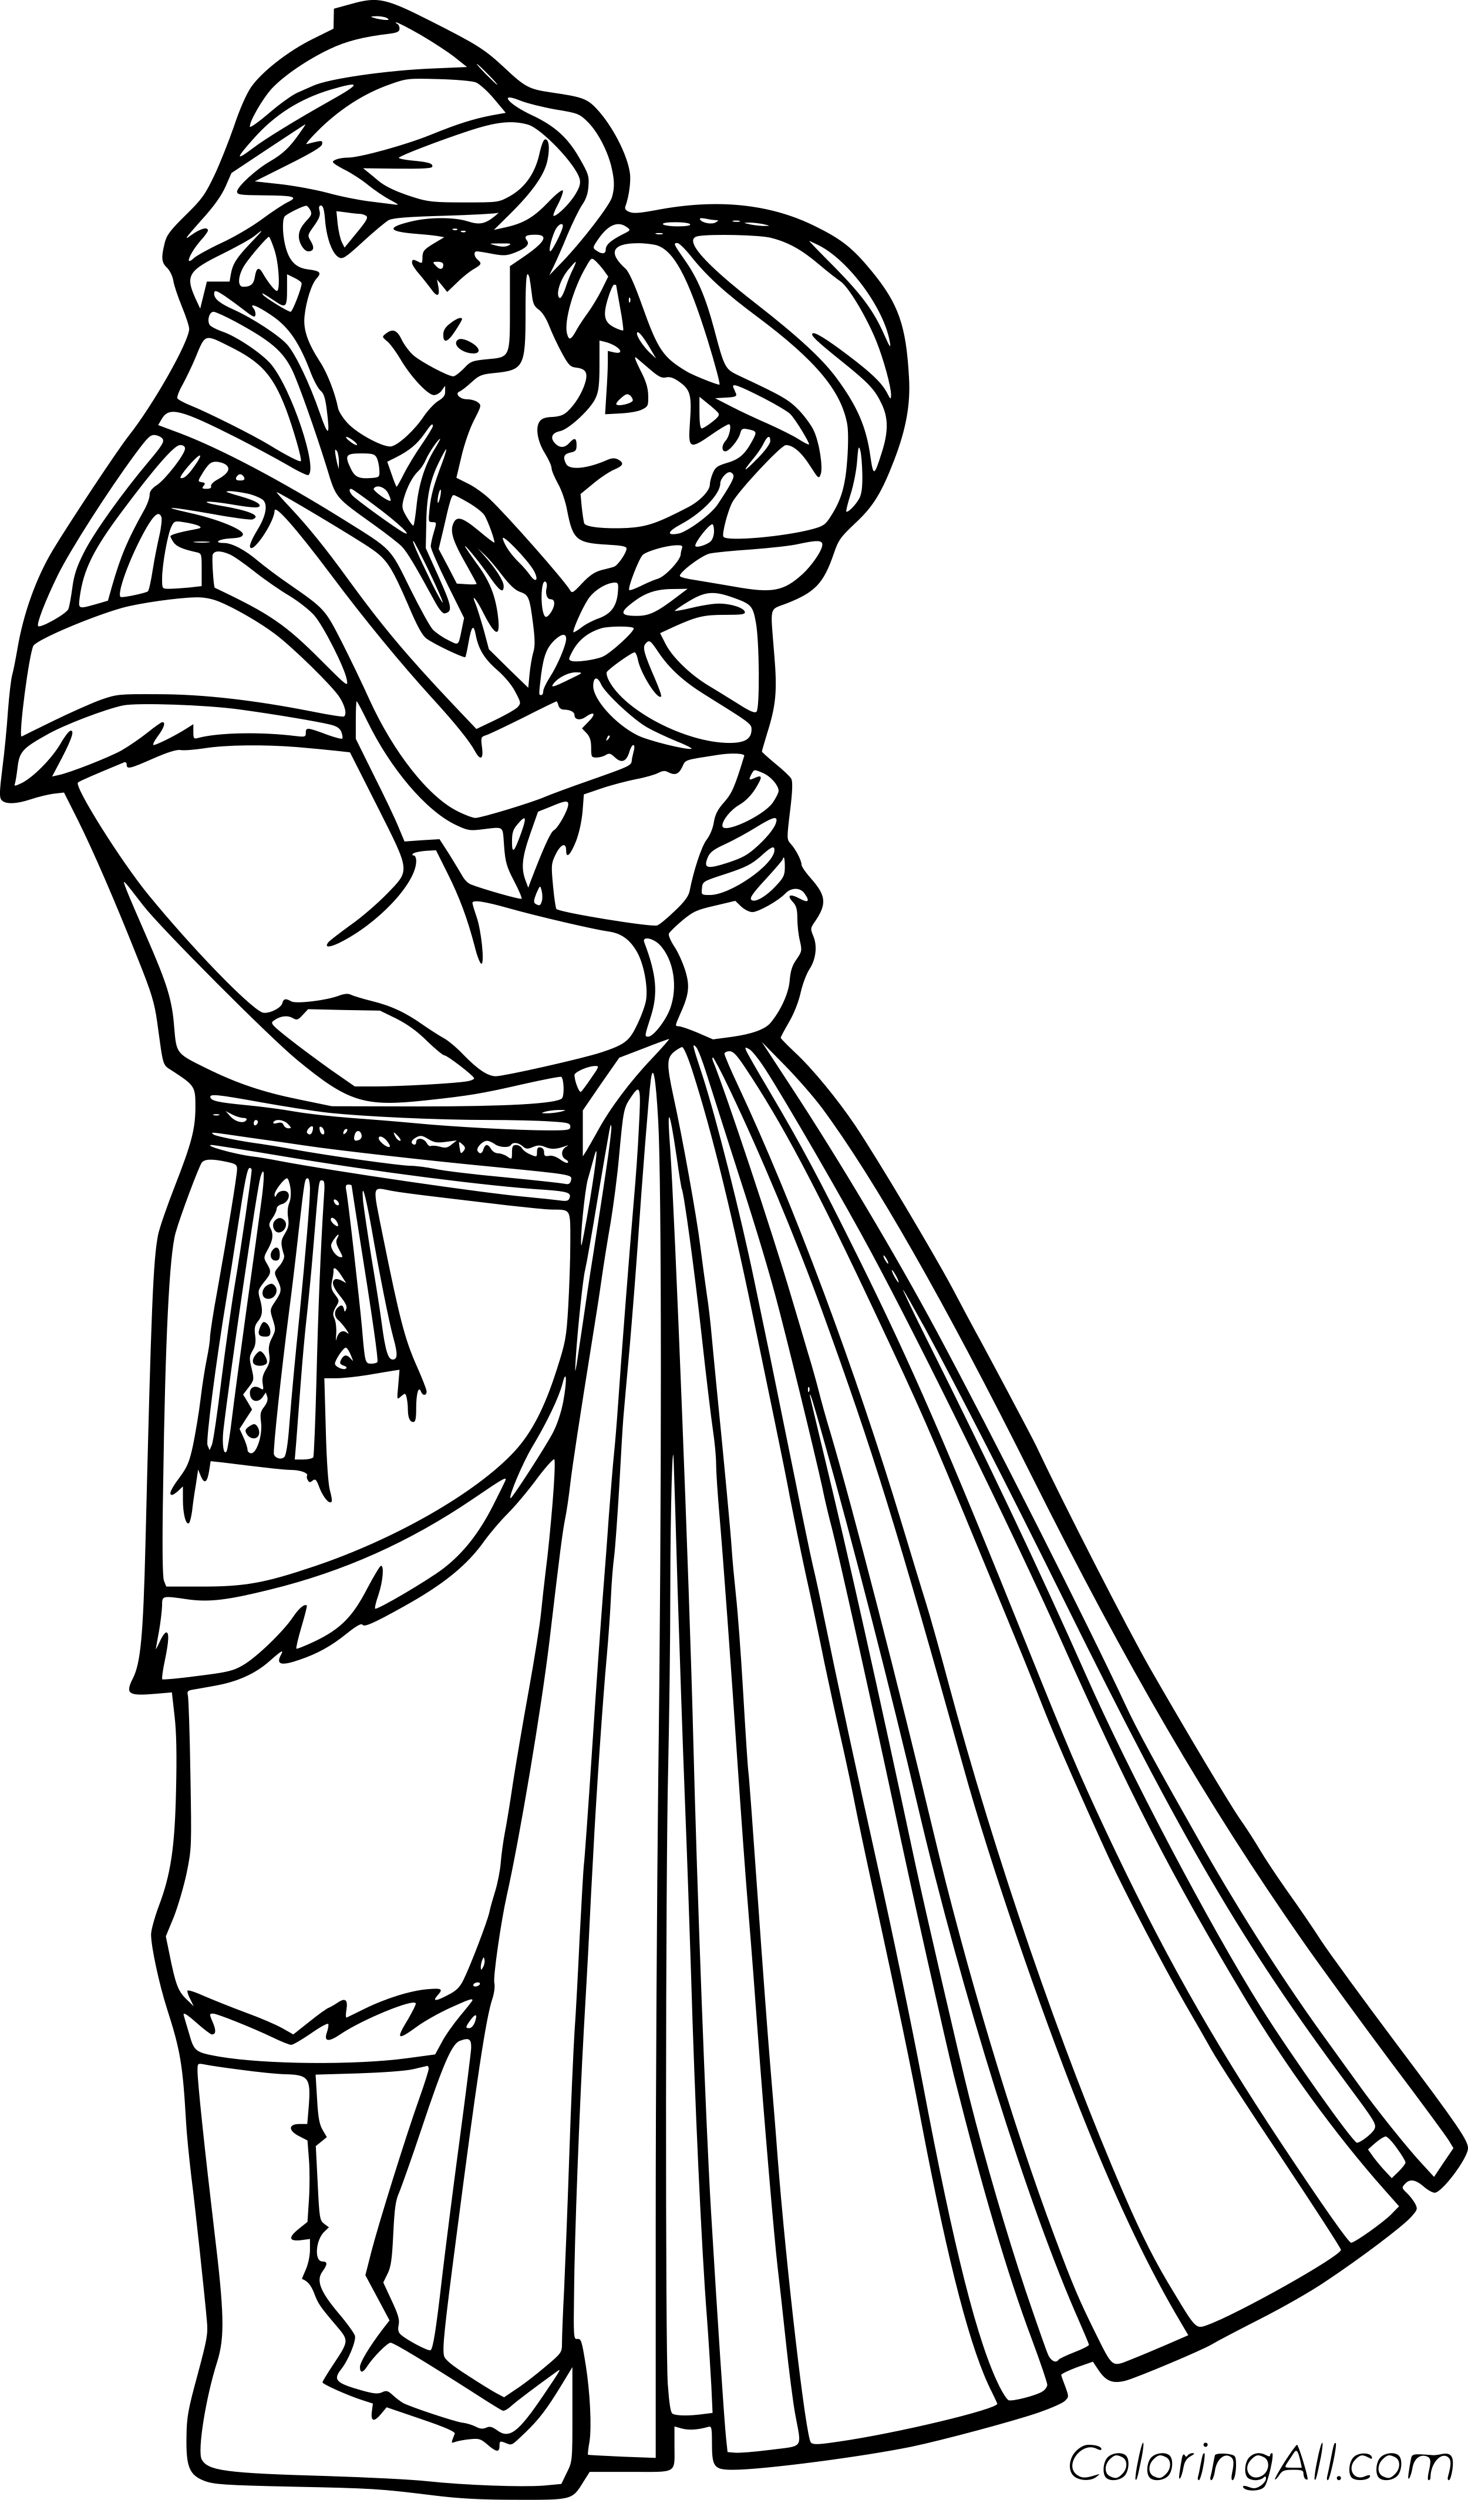 <svg version="1.0" xmlns="http://www.w3.org/2000/svg"
  viewBox="0 0 704.826 1200.106"
 preserveAspectRatio="xMidYMid meet">
<g transform="translate(-0.174,1200.672) scale(0.1,-0.1)"
fill="#000000" stroke="none">
<path d="M1685 11987 l-80 -22 -1 -48 -1 -48 -99 -49 c-118 -58 -247 -159
-297 -232 -22 -32 -55 -106 -82 -188 -26 -74 -68 -181 -95 -237 -43 -90 -59
-113 -138 -190 -75 -74 -91 -96 -100 -135 -17 -68 -15 -92 12 -117 13 -13 26
-39 30 -62 3 -22 22 -77 41 -124 19 -46 35 -94 35 -107 0 -60 -172 -364 -290
-513 -51 -64 -287 -420 -364 -548 -81 -135 -142 -305 -171 -477 -9 -52 -20
-108 -25 -125 -5 -16 -14 -93 -20 -170 -5 -77 -17 -201 -27 -277 -14 -113 -15
-139 -4 -152 18 -21 69 -20 139 3 32 11 81 23 109 27 l52 6 66 -131 c75 -151
178 -388 289 -668 65 -162 79 -209 92 -300 32 -230 23 -204 79 -241 101 -66
105 -73 105 -165 0 -109 -17 -175 -99 -385 -38 -97 -74 -202 -80 -232 -24
-122 -33 -344 -61 -1490 -11 -436 -23 -567 -60 -640 -38 -75 -23 -86 105 -75
l82 7 13 -115 c9 -77 11 -190 7 -353 -6 -277 -25 -406 -84 -561 -20 -54 -36
-114 -36 -133 0 -59 39 -239 76 -355 64 -199 76 -266 92 -545 3 -58 15 -175
25 -260 21 -166 65 -580 75 -695 6 -63 1 -88 -45 -260 -46 -169 -52 -202 -53
-300 -2 -143 14 -181 88 -209 44 -16 94 -20 415 -27 395 -8 421 -10 675 -41
126 -16 231 -22 405 -22 270 -1 269 -1 322 85 l31 49 197 0 c230 0 210 -13
210 132 l0 86 36 -10 c33 -9 78 -6 126 8 16 5 18 -3 18 -78 0 -116 10 -128
101 -128 141 0 619 62 858 111 140 29 496 124 613 165 57 20 112 44 123 55 19
19 19 20 2 67 -10 26 -19 51 -20 57 -1 5 33 21 75 37 l77 27 28 -42 c36 -53
68 -65 130 -49 55 15 364 145 413 174 19 12 122 66 228 120 107 54 249 135
315 180 169 112 377 269 415 313 30 34 31 37 18 63 -8 15 -26 38 -40 51 -24
23 -25 26 -9 43 23 26 50 22 90 -12 18 -16 42 -30 53 -30 35 0 160 167 160
214 0 37 -49 109 -336 491 -165 220 -331 447 -369 505 -37 58 -111 166 -164
240 -52 74 -111 163 -130 196 -20 34 -63 102 -97 150 -53 77 -261 426 -429
719 -108 188 -424 806 -546 1066 -17 37 -258 490 -294 554 -12 22 -63 117
-113 212 -94 175 -358 618 -463 775 -86 128 -208 276 -289 351 -38 36 -70 68
-70 72 0 3 18 37 40 75 25 43 46 97 56 142 9 40 28 90 41 110 32 48 40 112 20
160 -15 36 -15 39 10 74 55 82 51 122 -23 205 -24 27 -44 56 -44 65 0 20 -28
74 -52 100 -19 21 -19 25 -3 157 12 97 13 141 6 155 -6 11 -40 43 -76 72 -36
30 -65 56 -65 59 0 3 11 41 24 84 44 139 50 206 35 383 -19 239 -26 211 60
244 137 54 177 96 226 239 22 65 32 79 103 146 87 81 126 145 187 303 57 149
79 267 71 398 -14 249 -50 352 -179 509 -91 111 -144 153 -272 216 -218 108
-472 133 -764 77 -81 -15 -110 -17 -129 -8 -17 7 -22 15 -17 28 16 43 27 119
21 158 -12 89 -86 231 -162 311 -44 46 -69 55 -216 76 -108 16 -125 25 -229
123 -92 85 -127 107 -344 217 -225 114 -258 121 -390 84z m175 -67 c12 -8 10
-10 -10 -9 -14 1 -36 5 -50 9 -23 7 -22 8 10 9 19 0 42 -4 50 -9z m160 -80
c58 -34 132 -82 165 -108 l59 -47 -164 -7 c-221 -9 -501 -49 -575 -83 -16 -7
-50 -22 -75 -33 -25 -11 -85 -54 -135 -97 -49 -42 -91 -72 -93 -67 -6 20 60
135 106 185 58 61 167 136 276 188 77 37 160 59 289 74 37 5 47 10 47 25 0 10
-6 21 -12 23 -7 3 -9 6 -3 6 5 1 57 -26 115 -59z m325 -190 c27 -27 47 -50 44
-50 -3 0 -27 23 -54 50 -27 28 -47 50 -44 50 3 0 27 -22 54 -50z m-58 -39 c17
-7 56 -42 87 -79 l56 -67 -62 -11 c-94 -18 -164 -40 -300 -95 -118 -48 -339
-109 -396 -109 -37 0 -72 -11 -72 -21 0 -5 26 -22 58 -38 32 -16 83 -49 113
-74 30 -24 77 -56 104 -70 42 -22 45 -26 20 -22 -16 2 -70 9 -120 15 -49 6
-140 24 -201 41 -61 16 -165 35 -230 42 l-119 13 160 80 c110 55 161 85 163
98 3 16 0 18 -24 13 -16 -3 -38 -9 -49 -12 -11 -4 19 31 66 77 100 96 212 167
331 209 81 29 87 30 233 26 84 -2 164 -9 182 -16z m-702 -89 c-165 -93 -309
-181 -368 -226 -86 -65 -85 -52 4 47 101 114 221 189 367 233 150 44 149 31
-3 -54z m1085 -41 c105 -17 114 -21 150 -56 48 -46 94 -132 115 -210 17 -69
19 -106 5 -155 -11 -39 -143 -211 -239 -311 l-62 -64 22 45 c12 25 42 92 65
149 24 57 56 122 70 143 19 27 29 55 31 91 4 47 0 60 -44 136 -56 98 -119 154
-228 205 -114 53 -162 113 -56 70 32 -13 109 -32 171 -43z m-135 -72 c65 -17
233 -193 250 -262 5 -19 0 -39 -19 -70 -25 -44 -88 -107 -106 -107 -5 0 4 25
21 56 16 31 26 61 23 66 -4 6 -35 -19 -69 -55 -69 -72 -116 -101 -203 -121
l-59 -13 77 76 c109 108 166 189 180 257 13 60 7 108 -13 101 -6 -2 -16 -28
-23 -58 -20 -100 -69 -172 -146 -215 -53 -29 -54 -29 -218 -29 -145 0 -174 3
-240 24 -83 26 -139 52 -173 81 -12 10 -33 28 -47 39 l-25 20 164 -2 c115 -1
165 1 168 9 5 16 -18 23 -98 30 -39 4 -66 10 -62 14 14 13 195 82 328 126 138
46 212 54 290 33z m-1097 -45 c-47 -67 -80 -97 -140 -132 -65 -37 -158 -122
-158 -145 0 -15 14 -17 123 -18 150 -1 174 -7 120 -33 -21 -10 -77 -47 -124
-82 -47 -35 -134 -86 -195 -114 -60 -28 -119 -61 -131 -72 -48 -45 -20 24 33
85 19 20 34 42 34 47 0 20 -37 9 -80 -22 -38 -28 -30 -17 46 69 64 70 99 120
119 165 l28 64 176 117 c97 64 177 117 179 117 2 0 -12 -21 -30 -46z m53 -365
c9 -18 7 -25 -14 -48 -41 -42 -50 -77 -31 -117 10 -20 24 -34 35 -34 27 0 32
17 13 49 -17 28 -16 29 16 74 25 35 31 52 26 71 -5 19 -2 26 7 26 10 0 16 -21
20 -76 8 -85 35 -157 66 -173 18 -10 32 -1 116 76 53 49 109 95 123 103 20 10
87 16 269 21 133 4 248 10 255 14 7 4 2 -2 -12 -14 -49 -40 -76 -45 -132 -27
-63 20 -179 21 -266 1 -124 -29 -121 -49 8 -60 41 -3 91 -8 110 -11 l35 -6
-52 -31 c-46 -28 -52 -36 -53 -65 0 -29 -2 -32 -19 -22 -26 13 -31 13 -31 -5
0 -8 15 -32 33 -52 18 -21 43 -53 56 -70 30 -44 45 -42 38 4 l-7 38 25 -30 24
-30 48 46 c26 26 63 55 81 65 36 21 38 26 17 44 -18 15 -20 40 -4 40 7 0 40
-5 75 -12 54 -10 69 -9 108 6 54 21 73 40 57 59 -15 19 -4 27 41 27 68 0 47
-37 -66 -113 l-56 -38 0 -198 c0 -243 2 -239 -111 -249 -71 -7 -79 -10 -111
-45 -20 -20 -42 -37 -50 -37 -24 0 -149 66 -189 99 -20 17 -46 51 -58 76 -23
48 -43 56 -77 30 -19 -15 -18 -16 8 -38 14 -12 42 -50 62 -84 49 -84 132 -173
161 -173 12 0 30 10 38 23 l16 22 0 -27 c1 -19 -8 -31 -33 -46 -18 -11 -50
-45 -71 -76 -41 -62 -117 -133 -153 -142 -34 -9 -163 59 -212 112 -21 23 -42
55 -45 71 -14 72 -52 170 -87 223 -60 93 -81 155 -74 220 8 74 34 154 58 180
25 27 17 36 -37 43 -59 6 -91 36 -110 101 -16 53 -20 133 -7 153 7 11 86 51
104 52 4 1 12 -8 19 -20z m238 -19 c9 0 22 -4 30 -9 12 -8 3 -24 -44 -81 l-59
-72 -13 26 c-7 14 -16 53 -20 87 l-6 62 48 -6 c26 -4 55 -7 64 -7z m1710 -30
c14 -1 14 -2 -1 -11 -19 -11 -65 -3 -75 14 -4 7 5 8 27 4 18 -4 40 -7 49 -7z
m114 -7 c-7 -2 -21 -2 -30 0 -10 3 -4 5 12 5 17 0 24 -2 18 -5z m-238 -13 c4
-6 -18 -10 -59 -10 -36 0 -68 5 -71 10 -4 6 18 10 59 10 36 0 68 -4 71 -10z
m350 1 c35 -8 36 -9 10 -9 -16 -1 -48 3 -70 7 -35 8 -36 9 -10 9 17 1 48 -3
70 -7z m-965 -26 c-15 -41 -50 -105 -56 -105 -9 0 2 52 20 94 17 42 52 52 36
11z m313 10 c18 -13 16 -15 -25 -35 -56 -29 -78 -49 -78 -72 0 -21 -19 -23
-45 -4 -19 13 -18 15 10 56 48 69 95 88 138 55z m-816 -11 c-3 -3 -12 -4 -19
-1 -8 3 -5 6 6 6 11 1 17 -2 13 -5z m-994 -66 c-67 -71 -84 -98 -93 -148 l-6
-35 -54 0 -55 0 -16 -65 -16 -65 -21 45 c-52 114 -38 137 130 219 68 34 137
72 153 86 48 39 42 29 -22 -37z m1034 56 c-3 -3 -12 -4 -19 -1 -8 3 -5 6 6 6
11 1 17 -2 13 -5z m946 -11 c-7 -2 -21 -2 -30 0 -10 3 -4 5 12 5 17 0 24 -2
18 -5z m520 -18 c83 -21 146 -56 229 -126 40 -34 87 -71 105 -83 38 -25 127
-174 173 -289 35 -88 70 -217 70 -256 -1 -24 -2 -24 -20 11 -26 48 -74 94
-185 178 -104 79 -163 115 -172 106 -10 -9 17 -35 139 -133 132 -106 161 -137
194 -208 31 -66 31 -133 -1 -232 -36 -114 -40 -115 -54 -19 -20 143 -62 241
-163 378 -68 92 -184 199 -384 355 -256 199 -354 312 -281 326 59 11 296 6
350 -8z m-2384 -57 c22 -64 29 -198 12 -198 -10 0 -45 45 -67 84 -18 33 -31
29 -38 -13 -6 -39 -20 -51 -57 -51 -29 0 -25 56 9 107 28 42 107 133 115 133
3 0 15 -28 26 -62z m2614 21 c144 -73 314 -304 341 -464 6 -33 1 -28 -27 35
-50 114 -109 193 -242 328 -67 67 -120 122 -118 122 2 0 23 -10 46 -21z
m-1490 -1 c-15 -7 -33 -7 -60 0 -38 10 -37 10 22 10 49 1 56 -1 38 -10z m709
2 c84 -24 152 -150 247 -455 37 -120 62 -215 57 -215 -15 0 -126 45 -155 62
-117 70 -140 104 -217 320 -35 99 -63 160 -78 174 -86 77 -66 122 54 123 30 1
72 -4 92 -9z m166 -52 c78 -98 165 -177 321 -293 278 -208 400 -353 430 -512
6 -29 6 -98 1 -168 -9 -129 -28 -197 -79 -276 -25 -40 -35 -48 -87 -62 -137
-37 -414 -61 -429 -37 -8 13 20 121 42 164 29 55 235 276 258 276 35 0 76 -36
117 -101 39 -61 41 -63 50 -39 12 31 -6 150 -32 207 -10 24 -42 68 -70 98 -51
53 -80 70 -292 169 -65 31 -68 35 -118 225 -40 150 -80 244 -141 330 -54 77
-55 81 -35 81 8 0 37 -28 64 -62z m-416 -71 l20 -28 -31 -63 c-17 -34 -46 -82
-64 -107 -18 -24 -44 -63 -57 -86 -27 -50 -37 -53 -46 -17 -15 58 31 218 92
321 25 44 26 44 46 26 11 -10 29 -31 40 -46z m-772 29 c0 -24 -16 -27 -35 -6
-18 19 -17 20 8 20 17 0 27 -5 27 -14z m622 -23 c-11 -21 -27 -62 -36 -91 -10
-28 -22 -50 -27 -46 -21 13 1 88 42 137 17 20 32 37 35 37 2 0 -4 -17 -14 -37z
m-1302 -67 c0 -23 -44 -136 -53 -136 -13 0 -125 69 -133 82 -8 12 0 8 55 -29
55 -38 61 -33 61 52 l0 75 35 -17 c19 -9 35 -21 35 -27z m1094 27 c2 -10 7
-44 11 -76 5 -48 11 -61 35 -78 17 -13 36 -44 49 -78 12 -31 38 -87 59 -126
33 -61 42 -70 69 -73 47 -5 59 -24 44 -74 -15 -49 -49 -104 -85 -137 -18 -17
-38 -24 -72 -26 -33 -1 -51 -7 -61 -21 -22 -29 -11 -97 26 -155 17 -28 31 -59
31 -70 0 -11 14 -43 30 -73 18 -31 37 -86 45 -131 27 -140 45 -155 192 -163
70 -4 93 -8 93 -19 0 -20 -43 -82 -60 -87 -8 -3 -35 -10 -60 -16 -33 -9 -57
-25 -93 -63 -43 -46 -49 -50 -58 -34 -28 48 -302 359 -387 439 -28 26 -75 60
-105 74 l-54 27 24 101 c13 57 39 133 60 174 37 72 37 74 18 88 -10 8 -34 14
-52 14 -35 0 -60 29 -33 38 7 3 32 22 55 43 37 34 49 39 111 45 141 14 149 29
149 287 0 170 5 218 19 170z m416 -35 c0 -2 9 -50 19 -108 11 -58 17 -107 15
-109 -2 -3 -20 3 -39 12 -52 25 -60 56 -35 139 11 37 25 68 30 68 6 0 10 -1
10 -2z m-1875 -55 c22 -15 63 -45 90 -66 41 -32 51 -36 53 -23 2 9 -2 23 -8
31 -25 30 15 15 82 -30 87 -58 137 -132 194 -283 14 -35 34 -72 45 -81 15 -12
23 -36 30 -95 16 -127 7 -129 -34 -11 -50 144 -116 281 -156 327 -39 44 -167
128 -259 169 -66 30 -92 51 -92 76 0 19 11 16 55 -14z m1942 -25 c-3 -8 -6 -5
-6 6 -1 11 2 17 5 13 3 -3 4 -12 1 -19z m-1898 -94 c172 -93 230 -142 275
-233 28 -56 111 -290 166 -467 46 -151 38 -141 222 -273 63 -45 126 -94 140
-109 24 -25 65 -93 153 -255 24 -45 42 -67 52 -65 39 8 35 32 -28 173 l-63
140 2 100 c1 140 16 217 56 302 19 40 37 73 40 73 3 0 -6 -30 -20 -67 -40
-106 -53 -153 -60 -220 -6 -59 -6 -63 14 -63 20 0 21 -1 7 -47 -8 -27 -15 -58
-15 -69 0 -12 36 -94 80 -183 l80 -161 -11 -53 c-17 -83 -13 -80 -66 -53 -27
13 -59 36 -73 50 -14 15 -63 104 -110 199 -97 197 -84 183 -318 329 -303 189
-593 342 -789 416 l-102 38 19 32 c35 57 90 43 359 -93 80 -41 188 -99 240
-129 52 -31 98 -53 103 -50 47 30 -80 412 -178 531 -42 51 -168 136 -235 158
-26 9 -53 23 -59 30 -16 20 -4 65 17 65 9 0 55 -21 102 -46z m1986 -116 l37
-63 -32 30 c-28 27 -60 74 -60 90 0 20 23 -4 55 -57z m-2010 -5 c151 -75 206
-136 269 -298 35 -93 79 -245 72 -252 -5 -6 -72 29 -152 78 -77 47 -295 156
-377 189 -33 13 -61 29 -64 35 -2 7 9 37 26 66 16 30 44 87 61 128 48 117 43
115 165 54z m1853 1 c32 -21 28 -37 -8 -29 l-30 7 0 -54 c0 -29 -3 -97 -7
-152 l-6 -98 74 4 c41 2 88 10 104 19 28 14 30 18 29 67 -1 38 -11 71 -39 124
-24 48 -30 67 -18 57 10 -8 40 -34 67 -57 40 -34 55 -42 76 -37 19 4 37 -2 67
-24 50 -36 57 -65 47 -196 -9 -123 -1 -128 102 -56 40 28 79 51 85 51 15 0 4
-58 -16 -80 -19 -21 -19 -50 -1 -50 19 0 64 55 72 87 6 22 11 24 37 19 42 -9
44 -12 22 -53 -36 -67 -63 -91 -121 -108 -47 -14 -58 -21 -70 -50 -8 -19 -14
-43 -14 -54 0 -30 -47 -79 -104 -109 -150 -78 -198 -94 -292 -100 -108 -5
-200 4 -207 22 -3 7 -8 41 -12 77 l-6 64 61 50 c33 28 79 58 100 67 45 19 50
32 19 49 -17 8 -29 8 -58 -5 -93 -40 -174 -47 -191 -17 -17 33 -11 48 20 55
25 5 30 10 30 36 0 35 -10 38 -35 10 -23 -25 -47 -25 -70 0 -23 26 -13 49 26
57 41 8 147 106 170 158 15 31 19 66 19 159 l0 118 28 -7 c15 -3 37 -13 50
-21z m713 -250 c58 -30 115 -64 126 -76 26 -27 94 -140 89 -145 -2 -2 -25 9
-51 26 -25 16 -90 48 -143 72 -53 23 -133 60 -177 83 l-80 41 53 3 c42 2 52 6
48 18 -3 7 -9 21 -13 30 -9 23 20 13 148 -52z m-631 -9 c0 -14 -68 -31 -79
-20 -3 4 7 18 23 31 22 20 31 22 42 13 8 -6 14 -17 14 -24z m409 -59 c9 -11 4
-20 -28 -45 -21 -17 -44 -31 -50 -31 -7 0 -11 27 -11 76 l0 76 38 -31 c22 -17
44 -37 51 -45z m-1369 -65 c0 -6 -24 -45 -54 -89 -30 -43 -68 -106 -85 -140
-17 -34 -33 -62 -35 -62 -2 0 -13 27 -24 60 l-21 60 42 21 c64 32 103 65 137
114 31 45 40 53 40 36z m-1297 -62 c8 -13 -5 -34 -65 -105 -128 -152 -266
-345 -313 -439 -35 -69 -48 -109 -56 -170 -6 -44 -14 -90 -19 -102 -9 -23
-134 -93 -145 -82 -9 10 34 121 94 244 60 122 244 409 372 582 61 82 73 94 96
91 14 -2 31 -10 36 -19z m917 -9 c14 -11 20 -20 14 -20 -7 0 -22 9 -35 20 -31
25 -12 26 21 0z m2000 -1 c0 -12 -25 -47 -60 -82 -67 -69 -79 -72 -24 -5 20
23 44 58 52 76 18 37 32 42 32 11z m-1616 -46 c-44 -74 -73 -166 -83 -271 -5
-45 -11 -85 -14 -88 -3 -3 -17 15 -32 40 -24 41 -25 48 -15 88 16 57 43 108
70 133 12 11 28 35 36 54 14 33 60 101 69 101 2 0 -12 -26 -31 -57z m-1194 10
c0 -27 -95 -149 -135 -175 -24 -16 -35 -30 -35 -48 0 -14 -11 -45 -25 -70 -80
-143 -113 -220 -155 -366 l-20 -71 -58 -17 c-86 -24 -85 -24 -77 37 18 130 66
226 202 408 159 213 252 319 279 319 16 0 24 -6 24 -17z m3252 -123 c1 -60 -3
-94 -14 -115 -17 -32 -55 -71 -63 -64 -2 3 7 40 21 84 14 43 28 115 31 159 5
68 8 76 15 51 5 -16 9 -68 10 -115z m-2513 60 l-1 -35 -8 30 c-4 17 -8 39 -9
50 -1 16 1 17 9 5 5 -8 9 -31 9 -50z m181 20 c6 -11 12 -37 13 -57 2 -37 1
-38 -37 -41 -60 -5 -80 4 -99 43 -32 66 -26 75 48 75 54 0 66 -3 75 -20z
m-869 -33 c-35 -51 -56 -70 -72 -65 -12 4 77 108 92 108 6 0 -3 -19 -20 -43z
m145 -1 c25 -19 11 -43 -39 -71 -21 -11 -35 -26 -32 -32 3 -9 -5 -13 -22 -13
-21 0 -23 3 -14 14 10 12 8 15 -9 18 -20 3 -20 4 9 51 25 38 36 47 59 47 15 0
37 -6 48 -14z m2437 -50 c5 -13 -15 -50 -77 -143 -32 -47 -145 -130 -187 -138
-60 -11 -53 10 14 46 99 53 187 144 187 195 0 21 28 54 45 54 7 0 15 -6 18
-14z m-2349 -11 c4 -11 -1 -15 -19 -15 -18 0 -23 4 -19 15 4 8 12 15 19 15 7
0 15 -7 19 -15z m691 -76 c9 -17 14 -33 12 -36 -8 -8 -87 49 -81 58 13 21 54
8 69 -22z m-65 -58 c111 -82 189 -156 140 -131 -35 18 -232 160 -247 179 -15
17 -17 31 -5 31 4 0 54 -35 112 -79z m315 39 c-9 -41 -17 -33 -9 9 4 17 9 30
11 27 3 -2 2 -19 -2 -36z m-920 16 c32 -8 65 -23 73 -33 20 -27 8 -78 -33
-145 -20 -32 -35 -66 -33 -76 9 -41 117 117 118 173 1 32 102 -83 269 -305
162 -217 337 -429 487 -594 109 -119 180 -207 206 -255 26 -48 42 -40 34 18
-6 46 -5 50 16 57 13 3 94 42 181 85 86 44 159 79 161 79 2 0 6 -9 9 -20 3
-12 14 -20 25 -20 31 0 52 -11 52 -26 0 -23 27 -27 52 -10 42 30 54 18 18 -19
l-34 -35 22 -23 c16 -17 22 -36 22 -70 0 -44 2 -47 25 -47 14 0 34 5 45 12 16
10 23 9 45 -12 31 -29 55 -20 69 29 5 17 13 31 19 31 5 0 6 -11 2 -27 -4 -16
-9 -36 -10 -47 -2 -25 -10 -28 -203 -96 -92 -32 -189 -68 -217 -80 -63 -27
-303 -100 -331 -100 -11 0 -50 14 -85 32 -140 69 -308 283 -423 535 -34 76
-95 202 -134 279 -80 156 -80 157 -253 277 -53 36 -120 87 -150 112 -61 52
-124 85 -162 85 -53 0 -26 19 30 22 44 2 59 7 61 19 4 23 -124 75 -258 104
-152 34 -93 30 112 -6 97 -18 183 -29 192 -26 46 18 -15 43 -164 68 -41 7 -65
15 -53 17 12 2 63 -4 112 -12 111 -19 144 -20 139 -4 -5 13 -37 27 -123 51
-42 13 -45 15 -20 16 17 0 57 -6 90 -13z m593 -266 c72 -50 95 -87 172 -264
45 -107 70 -152 91 -166 37 -27 179 -94 185 -88 2 3 9 34 15 69 14 79 24 92
34 42 13 -71 41 -118 103 -172 36 -31 72 -74 88 -106 27 -51 28 -54 11 -73 -9
-10 -58 -38 -108 -62 l-90 -43 -113 119 c-223 236 -342 378 -506 604 -106 146
-187 246 -272 337 -38 40 -68 74 -68 77 0 7 394 -228 458 -274z m462 224 c33
-19 68 -46 77 -60 17 -26 53 -126 48 -132 -2 -2 -36 24 -76 58 -80 66 -107 73
-123 28 -13 -37 3 -85 64 -191 27 -48 50 -90 50 -93 0 -3 -21 -4 -47 -2 l-48
3 -43 83 -44 83 22 92 c31 139 40 167 50 167 5 0 36 -16 70 -36z m-1473 -70
c3 -9 -1 -49 -10 -88 -9 -39 -24 -113 -32 -165 -8 -52 -18 -98 -23 -103 -7 -7
-101 -28 -128 -28 -29 0 40 190 118 328 41 71 63 87 75 56z m180 -42 c14 -9
10 -11 -22 -17 -67 -12 -115 -25 -115 -33 0 -4 7 -17 15 -29 14 -20 44 -33
108 -47 27 -6 27 -7 27 -85 l0 -78 -61 -7 c-34 -3 -77 -6 -95 -6 -34 0 -34 0
-34 49 0 65 27 216 45 250 13 27 16 28 64 20 28 -4 58 -12 68 -17z m2473 -25
c0 -20 -7 -41 -17 -50 -21 -18 -73 -33 -73 -20 0 19 66 103 82 103 4 0 8 -15
8 -33z m-864 -192 c23 -44 9 -59 -19 -20 -12 17 -35 44 -52 60 -40 39 -71 84
-79 115 -9 32 122 -103 150 -155z m-1563 138 c-18 -2 -48 -2 -65 0 -18 2 -4 4
32 4 36 0 50 -2 33 -4z m1059 -139 c38 -80 68 -147 65 -150 -2 -2 -26 40 -52
93 -67 138 -96 203 -89 203 3 0 37 -66 76 -146z m1888 128 c0 -27 -51 -102
-98 -144 -89 -80 -143 -90 -322 -58 -69 12 -154 26 -190 32 -36 5 -69 13 -73
18 -13 12 99 98 141 109 20 5 111 14 202 20 91 7 192 18 225 26 88 19 115 19
115 -3z m-1601 -149 c51 -74 71 -88 71 -50 0 25 -38 84 -94 147 l-31 35 32
-30 c18 -16 56 -61 85 -99 37 -48 63 -73 87 -81 41 -14 46 -26 62 -153 10 -79
10 -109 0 -141 -6 -22 -14 -69 -17 -103 l-6 -63 -95 92 -94 93 -24 90 c-14 49
-31 105 -39 125 -25 59 2 28 38 -44 61 -119 84 -117 66 7 -14 91 -41 155 -102
237 -24 33 -47 67 -52 75 -14 28 66 -69 113 -137z m927 131 c-3 -9 -6 -21 -6
-28 0 -27 -72 -105 -108 -117 -21 -6 -59 -23 -85 -36 -27 -13 -51 -22 -54 -19
-9 9 47 153 65 169 20 18 113 45 161 46 26 1 32 -2 27 -15z m-2173 -28 c18 -7
71 -44 120 -83 48 -38 123 -90 167 -116 43 -26 97 -68 120 -94 45 -51 148
-255 157 -310 6 -35 2 -32 -118 88 -178 179 -250 228 -516 354 -6 3 -15 146
-10 159 8 20 37 20 80 2z m1523 -161 c-7 -29 2 -55 19 -55 22 0 24 -26 4 -60
-13 -20 -24 -29 -30 -23 -24 24 -22 182 2 167 6 -3 8 -17 5 -29z m342 -26 c-7
-65 -33 -99 -92 -121 -26 -9 -63 -28 -82 -43 -19 -15 -37 -25 -39 -24 -6 7 40
112 69 157 27 43 88 81 130 82 16 0 18 -6 14 -51z m290 -13 c-103 -79 -139
-96 -199 -96 -83 0 -85 17 -8 73 53 39 105 56 183 56 l69 1 -45 -34z m257 -6
c94 -33 101 -40 116 -122 17 -91 19 -412 3 -428 -8 -8 -31 1 -87 37 -42 26
-106 66 -143 88 -87 52 -175 137 -207 201 l-26 51 67 31 c109 49 142 57 245
57 79 0 97 2 95 14 -4 19 -63 39 -120 40 -26 1 -84 -8 -129 -19 -46 -11 -85
-18 -87 -16 -2 2 27 22 65 45 79 48 119 52 208 21z m-2463 -21 c71 -28 200
-102 273 -158 87 -66 273 -249 306 -300 28 -43 37 -85 22 -94 -5 -3 -73 8
-153 24 -279 55 -526 83 -740 83 -190 1 -197 0 -275 -27 -44 -16 -145 -61
-225 -100 -80 -39 -149 -73 -154 -76 -18 -8 37 411 57 437 26 32 278 139 427
181 81 22 260 48 352 50 37 1 76 -6 110 -20z m1992 -128 c8 -12 -111 -121
-149 -137 -39 -16 -129 -28 -150 -20 -14 5 -14 9 1 38 30 60 76 98 144 119 35
10 148 11 154 0z m-324 -51 c0 -29 -41 -127 -78 -184 -18 -28 -32 -58 -32 -68
0 -10 -4 -18 -10 -18 -12 0 -12 -3 0 99 12 91 28 131 67 167 32 29 53 31 53 4z
m444 -66 c52 -77 120 -139 223 -203 217 -135 223 -139 223 -166 0 -46 -32 -65
-107 -65 -207 1 -503 154 -578 300 -9 17 -13 35 -10 40 11 18 127 100 135 95
5 -3 12 -20 15 -38 14 -66 94 -192 111 -174 3 3 -10 40 -29 84 -52 120 -61
151 -47 168 19 23 24 19 64 -41z m-429 -129 c-79 -39 -93 -42 -74 -18 25 30
73 53 109 52 34 -1 32 -2 -35 -34z m153 -24 c18 -41 157 -171 222 -207 30 -17
92 -46 138 -65 46 -18 79 -35 74 -37 -22 -7 -209 39 -260 65 -106 53 -212 172
-212 236 0 45 20 49 38 8z m-1122 -178 c111 -227 279 -425 419 -494 58 -28 70
-31 122 -25 120 14 107 23 115 -79 6 -78 12 -99 48 -168 23 -44 39 -82 36 -85
-6 -5 -189 47 -244 69 -13 5 -31 23 -40 40 -9 16 -38 63 -63 104 l-47 73 -84
-5 -84 -6 -29 69 c-15 38 -68 149 -117 246 l-88 178 0 90 c0 49 2 90 4 90 3 0
26 -44 52 -97z m-616 58 c169 -23 377 -58 438 -73 32 -8 46 -18 53 -36 5 -14
7 -27 4 -31 -4 -3 -34 5 -68 17 -99 37 -107 38 -107 12 0 -21 -3 -22 -47 -17
-167 21 -374 17 -470 -9 -21 -6 -23 -3 -23 30 l0 36 -38 -24 c-51 -32 -139
-76 -153 -76 -6 0 3 19 20 42 31 41 39 68 22 68 -5 0 -37 -23 -72 -51 -35 -28
-91 -66 -124 -85 -62 -34 -245 -106 -301 -118 l-32 -7 49 93 c48 93 60 133 37
126 -7 -3 -28 -30 -46 -62 -41 -70 -128 -158 -183 -187 -33 -16 -41 -18 -36
-6 3 9 9 44 13 79 9 76 23 92 145 160 82 46 276 120 361 138 68 14 397 3 558
-19z m1771 -144 c-10 -9 -11 -8 -5 6 3 10 9 15 12 12 3 -3 0 -11 -7 -18z
m-1491 -37 c69 -6 154 -14 189 -18 l63 -7 129 -255 c162 -322 161 -308 49
-424 -45 -46 -123 -114 -175 -150 -51 -37 -99 -74 -106 -82 -21 -26 0 -28 49
-5 185 90 372 287 372 394 0 15 -5 27 -12 27 -8 0 -8 3 -3 9 6 5 33 11 60 13
l50 3 55 -110 c58 -116 95 -215 131 -352 11 -46 26 -83 32 -83 16 0 0 158 -23
225 -11 32 -20 62 -20 67 0 16 56 8 176 -26 139 -39 406 -101 476 -111 62 -8
105 -39 139 -100 32 -57 52 -164 43 -227 -3 -24 -22 -76 -41 -116 -39 -83 -59
-99 -173 -137 -86 -29 -468 -115 -508 -115 -38 0 -87 33 -155 103 -31 33 -74
69 -95 80 -20 11 -64 39 -97 62 -86 61 -155 93 -248 116 -45 11 -90 25 -100
30 -13 7 -31 6 -60 -5 -64 -23 -202 -39 -226 -27 -28 16 -38 14 -44 -9 -7 -25
-73 -55 -98 -43 -67 31 -338 311 -544 563 -132 161 -358 521 -339 540 7 7 84
40 222 97 6 3 12 -2 12 -11 0 -24 16 -20 129 30 71 31 112 43 130 40 14 -3 64
1 111 8 106 17 287 19 450 6z m2145 -42 c-46 -151 -59 -180 -97 -223 -31 -35
-43 -59 -49 -96 -4 -28 -19 -64 -35 -84 -24 -32 -62 -146 -81 -245 -5 -25 -24
-52 -72 -97 -36 -35 -74 -66 -84 -69 -30 -9 -466 62 -484 79 -3 4 -11 54 -16
111 -9 98 -9 106 12 150 25 51 51 61 51 20 0 -43 21 -22 48 46 15 40 27 96 31
144 l6 79 85 29 c47 16 121 35 165 44 44 8 92 22 107 30 21 11 33 12 47 4 33
-17 51 -11 68 24 17 37 6 33 173 59 62 10 129 7 125 -5z m89 -82 c37 -15 76
-60 76 -86 0 -9 -13 -35 -29 -58 -47 -64 -241 -153 -241 -109 0 27 41 77 83
101 28 16 56 45 76 77 35 57 34 68 -4 51 -28 -13 -30 -10 -15 19 13 23 12 23
54 5z m-934 -151 c0 -26 -49 -114 -69 -124 -16 -9 -49 -82 -112 -246 l-11 -30
-13 35 c-22 58 -17 110 22 222 l38 108 60 24 c71 30 85 31 85 11z m-226 -137
c-34 -95 -44 -104 -44 -41 0 41 5 58 26 82 41 49 46 37 18 -41z m1226 62 c0
-25 -33 -71 -88 -122 -50 -46 -74 -59 -146 -83 -100 -32 -118 -28 -96 26 11
25 28 38 85 64 39 18 105 54 145 79 75 46 100 55 100 36z m-10 -144 c0 -69
-211 -216 -310 -216 -41 0 -41 1 -38 33 3 32 5 33 116 69 94 31 121 45 164 82
52 48 68 55 68 32z m50 -81 c0 -39 -6 -52 -40 -88 -50 -55 -105 -86 -121 -70
-9 9 8 33 70 100 44 48 81 91 81 95 0 4 2 8 5 8 3 0 5 -20 5 -45z m-3080 -186
c81 -105 601 -627 735 -738 249 -206 324 -229 620 -197 213 23 267 32 468 78
98 22 180 38 184 35 13 -14 15 -93 2 -104 -31 -25 -262 -38 -684 -38 l-420 1
-160 33 c-172 35 -296 77 -442 149 -146 72 -144 69 -155 198 -10 132 -34 208
-135 439 -41 94 -84 193 -94 220 -22 58 -24 60 81 -76z m1914 24 c-7 -25 -12
-27 -32 -15 -9 7 -8 17 5 50 18 40 18 40 25 14 4 -14 5 -36 2 -49z m1260 35
c28 -39 19 -48 -23 -25 -46 25 -64 17 -33 -16 17 -18 22 -36 22 -79 0 -31 5
-79 12 -107 11 -48 10 -52 -16 -90 -21 -29 -29 -56 -33 -103 -5 -61 -43 -143
-92 -202 -26 -31 -91 -54 -186 -67 l-90 -12 -74 32 c-40 17 -81 31 -91 31 -18
0 -17 3 5 53 45 99 50 138 27 214 -12 38 -35 90 -53 116 -17 26 -29 54 -26 61
3 8 32 36 65 64 53 44 70 51 157 71 l97 23 28 -27 c16 -15 40 -27 54 -27 29 0
126 55 158 89 28 30 72 30 92 1z m-694 -248 c67 -71 87 -203 49 -306 -22 -59
-81 -134 -105 -134 -18 0 -18 2 12 95 36 112 28 203 -31 358 -12 31 43 21 75
-13z m-1266 -353 c53 -27 100 -60 148 -108 39 -38 77 -69 84 -69 13 0 137 -95
142 -109 2 -5 -13 -12 -32 -15 -51 -10 -326 -25 -441 -25 l-100 0 -115 80
c-63 45 -155 113 -204 152 -82 65 -87 72 -70 84 30 22 64 27 90 13 21 -12 26
-11 49 14 l26 28 172 -4 173 -3 78 -38z m1225 -195 c-101 -106 -199 -237 -256
-342 -20 -36 -44 -78 -54 -95 l-19 -30 0 110 0 111 87 127 88 126 115 44 c63
25 119 45 124 46 4 0 -34 -43 -85 -97z m819 -234 c251 -339 586 -926 1005
-1763 460 -920 843 -1577 1303 -2236 86 -123 275 -382 419 -575 145 -192 273
-366 284 -385 l21 -35 -47 -69 -46 -69 -55 60 c-69 73 -228 272 -307 383 -33
46 -100 138 -148 205 -199 273 -413 607 -596 928 -223 393 -324 577 -377 693
-176 378 -643 1302 -902 1785 -198 369 -469 824 -699 1175 l-144 220 110 -112
c61 -62 141 -154 179 -205z m-555 167 c19 -60 69 -216 110 -345 124 -383 173
-546 221 -721 51 -189 194 -775 226 -924 11 -55 32 -143 46 -195 28 -106 199
-875 298 -1340 82 -388 248 -1128 287 -1285 138 -549 257 -954 375 -1269 41
-110 74 -208 74 -218 0 -9 -10 -24 -23 -32 -28 -19 -145 -49 -163 -42 -7 3
-26 31 -42 63 -106 210 -218 652 -372 1468 -53 279 -144 719 -215 1035 -102
459 -188 858 -261 1213 -13 65 -35 168 -50 230 -14 61 -52 245 -84 407 -33
162 -87 428 -120 590 -34 162 -68 327 -76 365 -67 323 -182 779 -249 987 -50
151 -51 159 -31 138 8 -8 30 -64 49 -125z m-69 17 c97 -301 193 -695 316
-1295 16 -78 52 -252 80 -387 28 -135 62 -303 75 -375 14 -71 47 -236 75 -365
29 -129 69 -321 90 -426 22 -104 55 -257 74 -340 19 -82 48 -217 65 -301 16
-84 61 -297 100 -475 120 -554 168 -783 226 -1088 133 -698 238 -1099 339
-1297 14 -29 26 -54 26 -56 0 -26 -488 -143 -763 -182 -101 -15 -121 -15 -132
-4 -24 24 -118 833 -160 1374 -8 110 -24 306 -35 435 -11 129 -38 492 -60 805
-22 314 -42 586 -45 605 -3 19 -14 190 -25 380 -11 190 -27 401 -35 470 -7 69
-17 168 -20 220 -6 91 -38 431 -71 760 -8 85 -20 202 -25 260 -5 58 -15 150
-24 205 -8 55 -22 159 -31 230 -16 132 -85 519 -130 723 -32 150 -31 180 4
209 15 12 32 22 39 23 7 0 28 -49 47 -108z m350 5 c89 -136 391 -658 511 -883
246 -458 676 -1336 901 -1839 343 -769 537 -1145 890 -1736 194 -324 437 -659
672 -924 l71 -80 -37 -38 c-37 -38 -176 -137 -193 -137 -12 0 -132 171 -334
475 -346 522 -578 935 -850 1515 -123 263 -176 387 -370 870 -387 963 -559
1359 -815 1875 -184 371 -268 529 -425 795 -57 96 -107 183 -111 194 -6 16 -5
17 15 6 12 -6 46 -48 75 -93z m-99 11 c181 -270 344 -578 635 -1198 218 -464
249 -535 492 -1125 223 -539 239 -580 314 -770 51 -130 200 -469 311 -710 84
-179 262 -520 364 -697 41 -70 99 -172 129 -225 30 -54 182 -288 338 -521 155
-233 282 -429 282 -436 0 -30 -500 -311 -644 -362 -51 -19 -55 -15 -154 150
-95 155 -156 276 -247 486 -297 686 -616 1613 -839 2445 -41 154 -91 332 -111
395 -20 63 -69 226 -110 361 -225 747 -523 1546 -790 2115 -36 76 -65 145 -65
152 0 6 11 12 24 12 18 0 34 -17 71 -72z m-70 -112 c148 -309 318 -716 445
-1066 247 -682 353 -1024 681 -2200 121 -436 359 -1133 554 -1625 163 -411
310 -724 458 -980 l64 -109 -101 -44 c-56 -24 -134 -57 -175 -73 -92 -37 -86
-41 -169 126 -82 166 -109 230 -195 460 -206 551 -428 1294 -583 1944 -169
710 -388 1557 -494 1916 -22 72 -46 159 -55 195 -9 36 -33 124 -55 195 -21 72
-57 193 -80 270 -88 298 -313 976 -375 1128 -4 9 -4 17 0 17 3 0 40 -69 80
-154z m-665 55 c-22 -33 -44 -62 -49 -66 -9 -5 -31 53 -31 81 0 14 65 43 98
43 22 1 21 -2 -18 -58z m322 -206 c17 -291 17 -1869 0 -3170 -6 -545 -12
-1498 -12 -2119 l0 -1129 -161 6 c-89 4 -163 8 -164 9 -2 2 1 30 7 63 11 69 3
236 -18 368 -19 118 -22 128 -42 125 -16 -3 -17 16 -14 222 2 261 26 889 47
1265 8 143 20 348 25 455 5 107 14 281 20 385 13 262 47 757 65 950 8 88 17
216 20 285 3 69 10 154 15 191 5 36 16 189 25 340 8 150 17 301 20 334 3 33
16 184 30 335 13 151 31 381 40 510 18 268 52 704 61 769 11 87 24 22 36 -194z
m-93 -35 c-4 -91 -15 -246 -24 -345 -21 -245 -62 -775 -75 -970 -6 -88 -15
-198 -20 -245 -5 -47 -16 -182 -25 -300 -8 -118 -22 -298 -30 -400 -8 -102
-31 -423 -50 -715 -19 -291 -37 -543 -40 -560 -2 -16 -11 -172 -20 -345 -8
-173 -19 -380 -25 -460 -5 -80 -17 -345 -25 -590 -8 -245 -20 -537 -25 -650
-6 -112 -10 -225 -10 -251 0 -46 -1 -48 -82 -116 -46 -39 -108 -87 -140 -107
l-56 -38 -34 18 c-18 9 -81 48 -141 87 -75 48 -109 76 -113 93 -9 34 0 123 57
559 101 780 144 1064 175 1157 9 27 13 60 9 76 -6 29 32 294 60 419 63 282
166 898 205 1223 51 433 62 519 75 585 8 39 19 115 25 170 11 92 44 308 106
695 14 85 34 214 44 285 10 72 30 195 44 275 13 80 32 222 40 315 21 227 22
233 59 287 43 64 47 49 36 -152z m-1815 125 c106 -19 251 -42 322 -50 163 -18
521 -35 774 -35 107 0 239 -3 293 -7 85 -5 97 -8 97 -25 0 -16 -9 -18 -102
-18 -144 0 -464 17 -648 35 -85 8 -222 19 -305 25 -82 6 -202 19 -265 30 -63
11 -168 25 -234 31 -134 13 -168 20 -174 37 -6 19 32 15 242 -23z m1441 -45
c-16 -4 -46 -8 -65 -8 -32 0 -33 1 -10 8 14 4 43 8 65 8 38 0 39 -1 10 -8z
m-1525 -30 c12 0 18 -4 15 -10 -12 -19 -51 -10 -76 16 l-24 27 32 -17 c18 -9
41 -16 53 -16z m-117 13 c-7 -2 -19 -2 -25 0 -7 3 -2 5 12 5 14 0 19 -2 13 -5z
m2198 -203 c11 -80 22 -147 24 -150 10 -17 60 -382 95 -700 22 -201 47 -408
55 -461 8 -53 15 -125 15 -160 0 -35 7 -140 15 -234 18 -206 56 -728 90 -1235
14 -206 36 -512 50 -680 14 -168 34 -431 45 -585 30 -410 79 -982 95 -1120 8
-66 26 -228 40 -361 14 -132 34 -289 45 -349 31 -166 43 -149 -117 -169 -76
-10 -154 -16 -173 -14 l-35 3 -7 65 c-9 85 -42 582 -73 1100 -25 427 -66 1518
-85 2270 -18 724 -89 2515 -110 2815 -17 223 -5 210 31 -35z m-2011 171 c0 -6
-4 -13 -10 -16 -5 -3 -10 1 -10 9 0 9 5 16 10 16 6 0 10 -4 10 -9z m145 -11
c17 -18 17 -20 1 -20 -9 0 -19 7 -23 16 -4 11 -13 14 -30 9 -16 -4 -22 -2 -18
5 10 17 51 11 70 -10z m1525 -232 c-16 -111 -44 -288 -60 -393 -17 -104 -39
-253 -50 -330 -11 -77 -25 -165 -29 -195 -9 -50 -9 -47 -5 25 9 139 35 389 45
425 5 19 32 170 59 335 66 388 63 373 67 353 2 -9 -10 -108 -27 -220z m-1407
202 c-5 -20 -15 -25 -26 -13 -8 7 11 33 23 33 5 0 6 -9 3 -20z m55 -3 c5 -24
-15 -21 -21 4 -3 13 -1 19 6 16 7 -2 13 -11 15 -20z m104 -9 c-7 -7 -12 -8
-12 -2 0 14 12 26 19 19 2 -3 -1 -11 -7 -17z m76 -11 c2 -10 -4 -20 -13 -23
-21 -9 -28 0 -20 26 8 24 28 22 33 -3z m-537 -12 c96 -13 219 -31 274 -39 139
-21 591 -72 895 -101 387 -38 380 -37 373 -66 -5 -16 -11 -20 -32 -15 -14 3
-143 17 -287 31 -143 13 -293 31 -333 40 -40 8 -93 15 -117 15 -50 0 -400 49
-564 79 -58 11 -127 22 -155 26 -87 11 -220 37 -229 46 -13 12 -25 13 175 -16z
m714 5 c10 -11 13 -20 7 -20 -6 0 -16 9 -22 20 -6 11 -9 20 -7 20 2 0 12 -9
22 -20z m228 -25 l52 7 -24 -19 c-20 -17 -31 -19 -58 -11 -18 5 -37 6 -43 3
-5 -3 -14 4 -20 15 -13 24 -50 27 -50 4 0 -9 -5 -14 -11 -12 -18 6 -13 22 12
35 19 10 29 9 56 -8 28 -17 42 -20 86 -14z m-280 0 c12 -17 14 -25 6 -25 -15
0 -49 29 -49 42 0 17 26 7 43 -17z m366 -42 c-15 -18 -16 -17 -21 17 -4 28 -4
29 14 13 14 -12 15 -19 7 -30z m147 32 c22 -17 70 -20 79 -5 9 15 36 12 56 -6
16 -14 23 -15 49 -4 24 10 36 10 60 0 29 -12 52 -11 95 4 18 7 18 6 3 -4 -23
-14 -23 -46 -1 -59 10 -5 15 -12 11 -16 -3 -4 -20 3 -36 15 -19 14 -40 21 -54
18 -19 -4 -24 0 -24 16 1 12 -6 22 -16 24 -13 3 -18 -3 -18 -22 0 -24 -1 -25
-31 -12 -18 7 -36 21 -41 30 -5 9 -18 16 -28 16 -16 0 -20 -7 -20 -36 0 -34
-1 -35 -22 -20 -12 9 -33 16 -45 16 -12 0 -27 9 -33 20 -6 11 -15 20 -21 20
-6 0 -13 -9 -16 -20 -6 -22 -18 -26 -28 -9 -9 14 23 49 45 49 9 0 25 -7 36
-15z m-1017 -59 c448 -75 986 -144 1257 -161 110 -8 130 -14 120 -40 -5 -14
-14 -16 -49 -11 -23 3 -96 11 -162 17 -203 18 -923 123 -1185 173 -41 8 -98
18 -127 21 -88 11 -243 55 -193 55 7 0 160 -24 339 -54z m1475 -212 c-21 -125
-40 -222 -41 -217 -8 22 17 270 31 318 8 28 20 70 26 93 26 99 19 21 -16 -194z
m-1744 185 c44 -9 50 -14 50 -35 0 -29 -44 -299 -95 -584 -20 -107 -35 -208
-35 -225 0 -16 -7 -61 -15 -100 -8 -38 -22 -125 -30 -193 -8 -67 -25 -167 -36
-221 -18 -84 -28 -107 -65 -157 -42 -56 -54 -84 -36 -84 5 0 18 9 30 20 l22
21 0 -65 c0 -67 14 -121 29 -112 4 3 11 29 15 58 3 29 11 86 18 126 l11 74 13
-32 c17 -40 31 -31 40 26 l7 46 56 -6 c235 -29 291 -35 329 -36 45 0 86 -15
78 -28 -3 -5 -1 -14 4 -22 7 -11 11 -11 23 -1 13 10 18 5 32 -33 18 -47 49
-84 59 -68 3 5 -1 28 -8 53 -8 27 -16 137 -20 292 l-7 247 55 0 c31 0 98 7
148 15 51 9 108 18 126 21 l32 5 -6 -73 c-7 -73 -7 -73 13 -55 20 17 21 17 27
-5 3 -13 6 -37 6 -55 0 -41 9 -63 26 -63 11 0 14 17 14 68 0 70 12 108 23 78
8 -21 27 -21 27 1 0 9 -23 68 -51 130 -54 124 -79 220 -158 611 -52 260 -56
240 40 222 30 -6 131 -19 224 -30 94 -11 244 -29 335 -40 91 -10 185 -20 210
-20 95 -1 90 7 90 -159 0 -80 -5 -219 -10 -307 -9 -151 -13 -171 -56 -305 -58
-182 -120 -301 -202 -390 -183 -198 -574 -422 -965 -553 -235 -79 -328 -96
-536 -96 l-171 0 -11 28 c-7 18 -9 161 -4 452 10 708 30 1114 60 1219 21 76
113 322 126 337 14 17 50 18 119 3z m120 -39 c0 -24 -53 -388 -80 -546 -16
-94 -45 -301 -65 -460 -19 -159 -40 -300 -46 -314 l-11 -25 -10 24 c-8 24 41
403 92 711 11 63 33 205 50 315 38 249 49 305 61 305 5 0 9 -5 9 -10z m45
-163 c-9 -67 -40 -295 -70 -507 -29 -212 -61 -448 -70 -525 -9 -77 -21 -147
-25 -155 -14 -24 -23 33 -16 98 31 267 161 1160 178 1217 20 67 22 8 3 -128z
m141 78 c4 -28 2 -56 -6 -75 -7 -17 -9 -45 -5 -69 5 -33 2 -48 -15 -76 -21
-34 -22 -47 -4 -106 2 -9 -7 -31 -22 -49 -27 -31 -27 -32 -11 -66 23 -46 22
-58 -10 -105 -26 -39 -26 -41 -11 -88 14 -45 14 -50 -4 -86 -15 -28 -18 -49
-14 -77 5 -31 2 -48 -15 -75 -15 -25 -20 -44 -16 -68 5 -31 4 -33 -12 -23 -28
17 -53 3 -49 -29 4 -36 40 -43 61 -13 l15 22 7 -21 c4 -14 -1 -30 -15 -48 -18
-23 -20 -35 -15 -74 8 -59 -20 -149 -47 -149 -10 0 -18 8 -18 18 0 9 -9 36
-19 58 l-19 41 30 47 30 46 -21 36 -22 36 27 35 c26 34 26 37 14 90 -12 49
-12 57 4 85 14 22 17 42 13 73 -5 34 -2 49 13 68 23 28 25 55 9 111 -10 35 -8
41 20 77 36 44 37 51 14 90 -16 27 -16 30 5 68 24 43 28 72 12 102 -9 15 -6
26 10 48 11 16 20 36 20 45 0 9 11 18 25 22 25 6 41 36 30 54 -10 16 -43 12
-54 -7 -9 -16 -10 -16 -11 -1 0 18 46 78 60 78 5 0 12 -20 16 -45z m94 -7 c0
-60 -21 -307 -50 -603 -24 -237 -36 -364 -50 -540 -6 -80 -15 -135 -23 -143
-15 -14 -43 -7 -50 13 -6 13 37 409 72 680 11 83 32 256 46 385 30 260 30 260
45 260 5 0 10 -23 10 -52z m66 -55 c-15 -233 -27 -533 -35 -865 -5 -196 -12
-361 -15 -367 -4 -6 -26 -11 -48 -11 l-41 0 7 83 c3 45 13 170 21 277 8 107
21 256 30 330 8 74 22 216 30 315 29 349 27 335 43 335 13 0 14 -15 8 -97z
m134 72 c0 -2 16 -105 35 -227 64 -400 94 -611 89 -620 -3 -4 -16 -8 -29 -8
-30 0 -31 3 -45 170 -13 141 -67 621 -76 663 -4 20 -2 27 10 27 9 0 16 -2 16
-5z m95 -202 c40 -229 84 -451 106 -531 21 -76 20 -102 -4 -102 -22 0 -35 43
-52 170 -8 63 -31 207 -50 320 -18 113 -36 234 -40 270 -9 103 10 41 40 -127z
m-157 119 c6 -18 -15 -14 -22 4 -4 10 -1 14 6 12 6 -2 14 -10 16 -16z m-8 -92
c6 -11 7 -20 2 -20 -10 0 -32 21 -32 32 0 16 19 8 30 -12z m1 -78 c-8 -14 -5
-29 10 -56 18 -35 19 -37 2 -34 -9 2 -24 15 -32 29 -13 24 -13 29 2 53 20 30
33 35 18 8z m2639 -102 c6 -11 8 -20 6 -20 -3 0 -10 9 -16 20 -6 11 -8 20 -6
20 3 0 10 -9 16 -20z m-2618 -79 l22 -34 -22 12 c-13 7 -27 9 -32 6 -19 -11
-10 -38 26 -82 25 -31 34 -49 28 -61 -7 -16 -7 -16 -11 1 -5 20 -14 22 -31 5
-17 -17 -15 -43 3 -58 9 -7 26 -27 38 -44 15 -22 16 -27 4 -17 -21 16 -43 2
-50 -32 -3 -12 -3 0 -1 26 2 26 -2 59 -8 73 -10 20 -8 31 6 56 18 29 18 31 -4
60 -18 24 -20 36 -14 66 5 21 8 43 7 50 -2 21 17 9 39 -27z m2663 -1 c9 -16
13 -30 11 -30 -3 0 -12 14 -21 30 -9 17 -13 30 -11 30 3 0 12 -13 21 -30z
m138 -250 c160 -296 398 -761 667 -1305 575 -1165 855 -1644 1363 -2328 133
-179 139 -189 127 -213 -12 -22 -67 -64 -83 -64 -19 0 -322 428 -461 650 -245
391 -634 1129 -840 1595 -219 494 -475 1034 -761 1605 -70 140 -123 251 -117
245 5 -5 52 -89 105 -185z m-2756 -131 c12 -29 12 -31 0 -16 -19 22 -34 22
-47 -3 -9 -17 -7 -22 11 -29 15 -5 18 -10 11 -15 -13 -8 -52 10 -52 24 0 18
43 81 53 77 6 -2 17 -19 24 -38z m1019 -221 c-9 -49 -29 -110 -49 -148 -32
-63 -199 -321 -204 -316 -10 9 57 166 102 243 73 121 130 241 147 306 20 79
23 17 4 -85z m1181 50 c-3 -8 -6 -5 -6 6 -1 11 2 17 5 13 3 -3 4 -12 1 -19z
m71 -238 c136 -481 327 -1227 447 -1740 214 -915 532 -1932 779 -2489 25 -57
46 -107 46 -111 0 -5 -32 -21 -71 -36 -38 -15 -72 -31 -75 -36 -11 -17 -34 -7
-48 20 -8 15 -57 156 -110 312 -91 273 -195 628 -270 926 -46 183 -215 914
-261 1129 -172 808 -325 1493 -430 1927 -41 171 -75 313 -75 316 0 19 15 -28
68 -218z m-703 -710 c9 -278 24 -732 35 -1010 11 -278 24 -660 30 -850 17
-584 50 -1312 76 -1640 8 -107 17 -254 21 -326 l6 -131 -48 -6 c-66 -9 -127
-8 -144 2 -10 6 -16 48 -23 142 -12 178 -11 2444 2 2969 5 228 10 602 10 831
0 400 12 810 17 609 2 -47 10 -312 18 -590z m-600 414 c-9 -110 -23 -253 -32
-319 -8 -66 -19 -163 -24 -215 -5 -52 -31 -216 -58 -365 -27 -148 -61 -349
-76 -445 -14 -96 -32 -206 -40 -245 -7 -38 -16 -101 -19 -140 -3 -38 -15 -99
-26 -135 -11 -36 -25 -83 -29 -105 -11 -47 -91 -257 -124 -323 -18 -37 -35
-53 -77 -74 -56 -30 -74 -30 -47 0 28 31 20 35 -50 29 -81 -7 -200 -44 -303
-95 -41 -20 -79 -39 -84 -41 -4 -2 -5 15 -1 37 8 49 -5 60 -43 34 -15 -10 -34
-21 -42 -24 -9 -3 -51 -33 -93 -67 l-77 -61 -53 30 c-30 17 -107 50 -173 74
-65 24 -155 60 -199 79 -44 20 -81 32 -83 27 -2 -5 4 -24 14 -42 l16 -33 -36
35 c-39 37 -52 72 -81 218 l-17 83 38 92 c20 51 48 146 62 212 24 118 24 124
18 475 -3 195 -9 365 -12 377 -5 18 -1 23 17 27 13 2 64 11 113 20 108 19 195
58 264 120 58 51 68 56 52 27 -24 -46 2 -53 91 -22 85 29 151 65 225 125 46
37 71 51 76 43 8 -13 51 5 203 90 190 106 301 197 383 313 26 36 76 95 112
131 36 36 99 111 140 167 41 55 79 97 83 93 5 -5 1 -98 -8 -207z m-225 110 c0
-3 -27 -58 -60 -123 -69 -136 -145 -232 -242 -306 -75 -57 -317 -199 -325
-191 -3 3 4 33 16 67 21 64 28 139 12 139 -5 0 -34 -49 -66 -109 -70 -136
-128 -194 -250 -253 -47 -22 -88 -39 -90 -36 -3 3 8 49 24 104 16 54 28 100
26 103 -11 10 -38 -13 -67 -56 -46 -69 -175 -193 -239 -230 -48 -28 -73 -34
-218 -52 -90 -12 -166 -19 -170 -16 -3 3 2 43 12 89 20 96 21 136 7 136 -6 0
-20 -19 -30 -42 -11 -24 -20 -41 -20 -38 0 3 7 41 15 85 8 44 14 99 15 123 0
49 -2 49 128 30 100 -13 186 -3 388 47 356 87 672 229 977 436 138 94 157 105
157 93z m-109 -2341 c-9 -16 -10 -16 -11 -1 0 9 3 25 7 35 7 16 8 17 11 1 2
-10 -1 -25 -7 -35z m-16 -83 c-3 -5 -13 -10 -21 -10 -8 0 -12 5 -9 10 3 6 13
10 21 10 8 0 12 -4 9 -10z m-35 -76 c0 -3 -27 -37 -59 -75 -32 -39 -73 -96
-89 -128 l-31 -57 -133 -18 c-250 -34 -687 -30 -907 8 -111 20 -117 24 -141
109 -12 39 -23 78 -25 85 -8 23 11 12 67 -38 31 -27 61 -50 67 -50 19 0 21 18
6 54 -19 44 -19 46 0 46 19 0 189 -68 285 -114 41 -20 81 -36 90 -36 9 0 51
25 95 55 44 31 81 51 83 45 2 -6 -1 -24 -7 -41 -15 -44 8 -47 64 -9 102 70
354 174 363 149 2 -4 -15 -38 -37 -76 -61 -99 -52 -105 46 -33 35 25 104 64
155 87 95 43 108 47 108 37z m11 -107 c-6 -15 -17 -27 -26 -27 -20 0 -19 5 7
41 25 33 34 26 19 -14z m-17 -122 c-1 -22 -27 -229 -58 -460 -31 -231 -67
-517 -81 -635 -30 -262 -44 -348 -56 -356 -10 -6 -111 47 -142 74 -13 11 -16
24 -11 48 5 25 -3 51 -34 117 l-40 86 20 41 c17 33 22 70 28 193 6 122 11 161
29 200 11 27 60 164 107 305 104 312 146 407 183 421 45 17 56 10 55 -34z
m-1104 -105 c80 -11 172 -20 205 -21 119 -2 130 -16 119 -156 l-7 -83 -38 0
c-54 0 -54 -32 0 -59 l39 -20 7 -90 c4 -49 4 -137 0 -195 l-7 -106 -39 -31
c-54 -43 -52 -63 6 -57 l45 6 0 -52 c0 -29 -9 -70 -20 -95 -11 -24 -19 -44
-18 -45 27 -10 43 -30 58 -68 19 -51 27 -63 107 -157 61 -72 61 -71 -18 -190
-27 -41 -49 -77 -49 -81 0 -9 116 -61 189 -85 l53 -17 -5 -39 c-6 -48 11 -52
46 -9 l25 30 167 -57 c118 -40 164 -61 160 -70 -19 -48 -19 -47 6 -38 13 4 45
10 70 12 41 4 50 1 81 -26 43 -37 58 -39 58 -6 0 22 2 24 26 15 35 -14 29 -17
96 47 69 66 105 114 177 232 l51 84 0 -226 c0 -225 0 -227 -27 -281 l-26 -54
-85 -8 c-104 -8 -381 2 -557 21 -71 8 -290 19 -485 25 -485 14 -571 25 -600
80 -21 40 19 295 75 470 36 116 34 229 -15 633 -46 388 -80 712 -80 763 0 36
1 36 33 30 17 -4 97 -16 177 -26z m900 5 c0 -8 -20 -72 -45 -142 -63 -176
-197 -606 -231 -739 l-28 -110 58 -108 58 -109 -32 -41 c-66 -87 -110 -160
-110 -183 0 -30 14 -29 35 4 30 46 97 113 112 113 15 0 166 -91 402 -242 68
-44 129 -82 136 -84 7 -3 25 7 41 22 24 22 129 101 217 164 26 19 26 18 -64
-115 -120 -177 -162 -209 -221 -165 -24 17 -35 20 -52 12 -16 -7 -30 -6 -50 5
-16 8 -44 17 -64 19 -37 5 -242 73 -284 94 -12 7 -35 24 -50 38 -24 22 -31 24
-52 14 -20 -9 -39 -7 -94 8 -128 36 -143 51 -102 103 35 44 72 136 66 160 -3
12 -39 62 -80 110 -88 105 -107 156 -76 199 25 34 25 48 0 48 -41 0 -33 106
11 145 l20 19 -23 17 c-21 16 -23 27 -31 195 l-9 178 26 21 27 22 -20 34 c-16
27 -22 61 -27 151 l-7 115 204 6 c121 4 229 12 264 20 33 8 63 15 68 16 4 0 7
-6 7 -14z m4649 -382 c23 -31 41 -61 41 -68 0 -6 -15 -25 -33 -43 l-33 -32
-30 32 c-17 18 -43 49 -58 69 l-26 37 35 31 c20 17 42 31 50 31 8 0 32 -25 54
-57z M2163 10454 c-24 -18 -33 -34 -33 -55 0 -43 22 -36 58 20 18 27 32 52 32
55 0 14 -27 4 -57 -20z M2197 10373 c-23 -23 26 -63 78 -63 36 0 32 26 -7 50
-34 20 -59 25 -71 13z M1320 6145 c-16 -19 -3 -55 20 -55 26 0 45 36 29 56
-15 18 -33 18 -49 -1z M1311 6006 c-18 -21 -9 -51 14 -51 15 0 20 7 20 29 0
33 -16 44 -34 22z M1281 5834 c-26 -19 -25 -57 2 -62 38 -7 63 42 34 66 -10 9
-19 7 -36 -4z M1250 5634 c-13 -32 -6 -44 26 -44 18 0 24 5 24 23 0 23 -17 47
-32 47 -5 0 -13 -12 -18 -26z M1226 5499 c-20 -29 -10 -49 24 -49 15 0 30 6
33 14 6 15 -18 56 -33 56 -5 0 -16 -10 -24 -21z M1194 5156 c-15 -12 -17 -18
-8 -33 16 -27 51 -29 59 -3 6 20 -9 50 -24 50 -4 0 -16 -6 -27 -14z M5466 194
c-10 -47 -15 -88 -12 -91 5 -6 9 7 30 110 7 37 10 67 6 67 -4 0 -15 -39 -24
-86z M5780 270 c0 -5 5 -10 10 -10 6 0 10 5 10 10 0 6 -4 10 -10 10 -5 0 -10
-4 -10 -10z M6326 194 c-10 -47 -15 -88 -12 -91 5 -6 9 7 30 110 7 37 10 67 6
67 -4 0 -15 -39 -24 -86z M6406 269 c-3 -8 -10 -41 -16 -74 -6 -33 -14 -68
-16 -77 -3 -10 -1 -18 3 -18 10 0 46 171 38 178 -2 3 -7 -1 -9 -9z M5169 241
c-38 -38 -41 -101 -7 -125 29 -20 79 -20 104 0 18 14 18 15 1 10 -53 -17 -69
-17 -92 -2 -69 45 21 166 94 126 12 -6 21 -7 21 -1 0 12 -25 21 -62 21 -19 0
-39 -10 -59 -29z M6170 189 c-28 -45 -49 -83 -47 -85 2 -3 12 7 21 21 14 21
24 25 66 25 43 0 50 -3 50 -19 0 -11 5 -23 10 -26 6 -3 10 -3 10 1 0 20 -44
164 -51 164 -4 0 -30 -37 -59 -81z m75 4 l7 -33 -42 0 c-42 0 -42 0 -28 23 8
12 21 32 29 44 15 25 22 18 34 -34z M5320 210 c-22 -22 -27 -79 -8 -98 19 -19
66 -14 88 8 22 22 27 79 8 98 -19 19 -66 14 -88 -8z m71 0 c25 -14 25 -54 -1
-80 -23 -23 -33 -24 -61 -10 -25 14 -25 54 1 80 23 23 33 24 61 10z M5530 210
c-22 -22 -27 -79 -8 -98 19 -19 66 -14 88 8 22 22 27 79 8 98 -19 19 -66 14
-88 -8z m71 0 c25 -14 25 -54 -1 -80 -23 -23 -33 -24 -61 -10 -25 14 -25 54 1
80 23 23 33 24 61 10z M5676 204 c-3 -16 -8 -47 -11 -69 -8 -51 10 -26 19 27
5 27 15 42 34 53 18 10 22 14 10 15 -9 0 -20 -5 -24 -11 -5 -8 -9 -8 -14 1 -5
8 -10 3 -14 -16z M5777 223 c-2 -4 -7 -26 -11 -48 -4 -22 -9 -48 -12 -57 -3
-10 -1 -18 4 -18 4 0 14 28 20 62 11 58 10 81 -1 61z M5835 220 c-1 -3 -5 -23
-9 -45 -4 -22 -9 -48 -12 -57 -3 -10 -1 -18 4 -18 5 0 13 20 17 45 7 53 44 87
74 68 17 -11 19 -28 8 -80 -4 -18 -3 -33 2 -33 16 0 24 99 11 115 -12 14 -87
18 -95 5z M6000 210 c-22 -22 -27 -79 -8 -98 7 -7 24 -12 38 -12 14 0 31 5 38
12 9 9 12 8 12 -5 0 -9 -12 -24 -26 -34 -21 -13 -32 -15 -55 -6 -16 6 -29 8
-29 3 0 -24 81 -27 102 -2 18 19 50 162 37 162 -5 0 -9 -5 -9 -10 0 -7 -6 -7
-19 0 -30 16 -59 12 -81 -10z m71 0 c29 -16 25 -65 -6 -86 -56 -37 -103 28
-55 76 23 23 33 24 61 10z M6501 211 c-23 -23 -28 -80 -9 -99 19 -19 88 -13
88 9 0 5 -11 4 -24 -2 -54 -25 -89 38 -46 81 23 23 33 24 62 9 16 -9 19 -8 16
3 -8 22 -64 22 -87 -1z M6630 210 c-22 -22 -27 -79 -8 -98 19 -19 66 -14 88 8
22 22 27 79 8 98 -19 19 -66 14 -88 -8z m71 0 c25 -14 25 -54 -1 -80 -23 -23
-33 -24 -61 -10 -25 14 -25 54 1 80 23 23 33 24 61 10z M6776 201 c-3 -14 -8
-44 -11 -66 -8 -51 10 -26 19 27 8 41 35 63 66 53 22 -7 24 -21 11 -77 -5 -22
-5 -38 0 -38 5 0 9 6 9 13 0 68 51 125 85 97 15 -13 15 -35 -1 -92 -3 -10 -1
-18 4 -18 6 0 13 23 17 50 9 63 -5 84 -49 76 -17 -4 -35 -6 -41 -6 -101 8
-104 7 -109 -19z M6420 110 c0 -5 5 -10 10 -10 6 0 10 5 10 10 0 6 -4 10 -10
10 -5 0 -10 -4 -10 -10z"/>
</g>
</svg>
